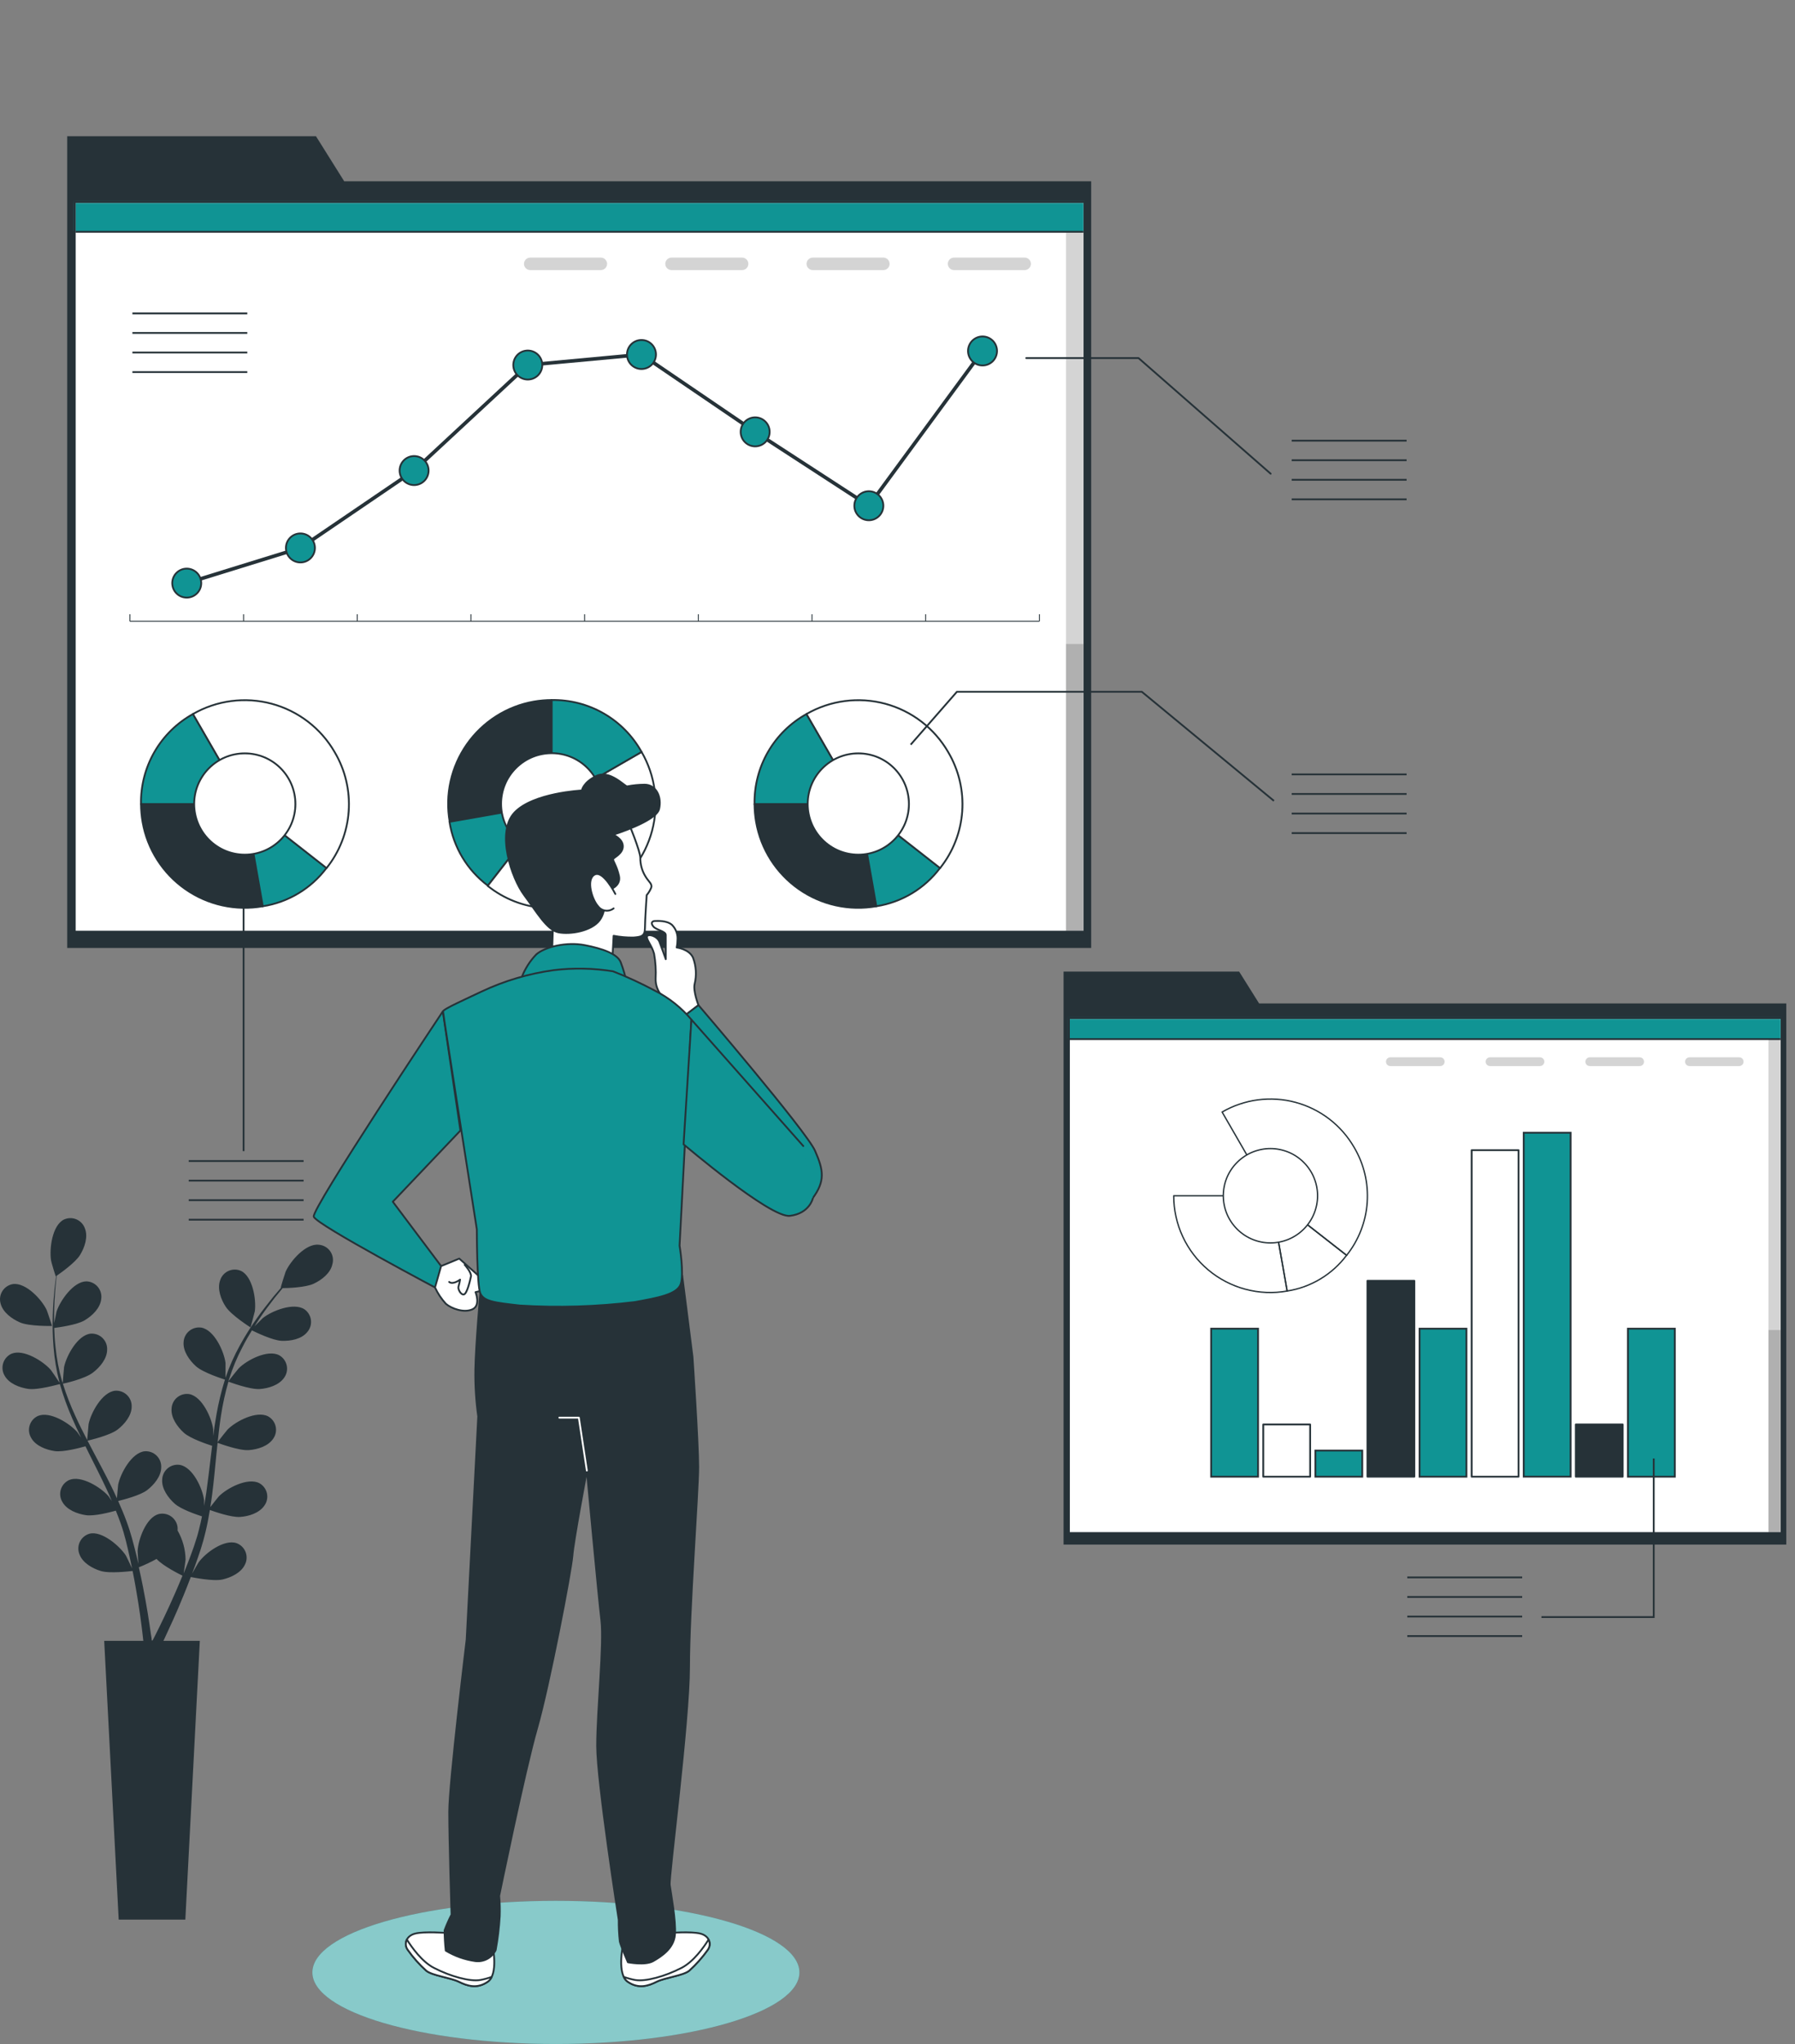 <svg width="999" height="1137" viewBox="0 0 999 1137" fill="none" xmlns="http://www.w3.org/2000/svg">
<rect x="0" y="0" width="999" height="1137" fill="#808080" stroke="none"/>
<path d="M700.752 558.114L689.651 540.401H591.923V558.114V564.484V859.094H994.152V558.114H700.752Z" fill="#263238"/>
<path d="M991.518 566.231H594.906V852.67H991.518V566.231Z" fill="white"/>
<mask id="mask0_27_625" style="mask-type:luminance" maskUnits="userSpaceOnUse" x="594" y="566" width="398" height="287">
<path d="M991.518 566.231H594.906V852.67H991.518V566.231Z" fill="white"/>
</mask>
<g mask="url(#mask0_27_625)">
<path opacity="0.17" d="M993.453 563.786H984.234V854.848H993.453V563.786Z" fill="black"/>
<path opacity="0.17" d="M993.453 739.756H984.234V852.482H993.453V739.756Z" fill="black"/>
<path d="M992.029 562.361H593.32V577.951H992.029V562.361Z" fill="#109494" stroke="#263238" stroke-miterlimit="10"/>
</g>
<path d="M991.518 566.231H594.906V852.67H991.518V566.231Z" stroke="#263238" stroke-linecap="round" stroke-linejoin="round"/>
<g opacity="0.17">
<path d="M801.544 592.948H773.806C773.484 592.952 773.164 592.891 772.866 592.77C772.568 592.648 772.296 592.468 772.069 592.24C771.841 592.012 771.661 591.741 771.539 591.443C771.418 591.144 771.357 590.825 771.36 590.503C771.36 589.854 771.618 589.232 772.077 588.773C772.535 588.314 773.157 588.057 773.806 588.057H801.544C802.193 588.057 802.815 588.314 803.274 588.773C803.732 589.232 803.99 589.854 803.99 590.503C803.99 591.151 803.732 591.773 803.274 592.232C802.815 592.691 802.193 592.948 801.544 592.948Z" fill="black"/>
<path d="M857.047 592.948H829.282C828.634 592.948 828.012 592.691 827.553 592.232C827.094 591.773 826.837 591.151 826.837 590.503C826.837 589.854 827.094 589.232 827.553 588.773C828.012 588.314 828.634 588.057 829.282 588.057H857.047C857.369 588.057 857.687 588.12 857.983 588.243C858.28 588.366 858.55 588.546 858.777 588.773C859.004 589 859.184 589.27 859.307 589.566C859.43 589.863 859.493 590.181 859.493 590.503C859.493 590.824 859.43 591.142 859.307 591.439C859.184 591.735 859.004 592.005 858.777 592.232C858.55 592.459 858.28 592.639 857.983 592.762C857.687 592.885 857.369 592.948 857.047 592.948Z" fill="black"/>
<path d="M912.523 592.948H884.785C884.137 592.948 883.515 592.691 883.056 592.232C882.597 591.773 882.339 591.151 882.339 590.503C882.339 589.854 882.597 589.232 883.056 588.773C883.515 588.314 884.137 588.057 884.785 588.057H912.523C912.845 588.057 913.163 588.12 913.459 588.243C913.756 588.366 914.026 588.546 914.253 588.773C914.48 589 914.66 589.27 914.783 589.566C914.906 589.863 914.969 590.181 914.969 590.503C914.973 590.825 914.912 591.144 914.791 591.443C914.669 591.741 914.489 592.012 914.261 592.24C914.033 592.468 913.762 592.648 913.464 592.77C913.165 592.891 912.846 592.952 912.523 592.948Z" fill="black"/>
<path d="M967.919 592.948H940.288C939.965 592.952 939.644 592.891 939.344 592.77C939.044 592.649 938.772 592.469 938.542 592.242C938.312 592.014 938.129 591.743 938.004 591.445C937.88 591.146 937.816 590.826 937.816 590.503C937.823 589.851 938.086 589.229 938.549 588.771C939.012 588.313 939.637 588.057 940.288 588.057H967.919C968.24 588.057 968.558 588.12 968.855 588.243C969.152 588.366 969.421 588.546 969.649 588.773C969.876 589 970.056 589.27 970.179 589.566C970.302 589.863 970.365 590.181 970.365 590.503C970.365 590.824 970.302 591.142 970.179 591.439C970.056 591.735 969.876 592.005 969.649 592.232C969.421 592.459 969.152 592.639 968.855 592.762C968.558 592.885 968.24 592.948 967.919 592.948Z" fill="black"/>
</g>
<path d="M932.118 739.003H906.019V821.33H932.118V739.003Z" fill="#109494" stroke="#263238" stroke-miterlimit="10"/>
<path d="M903.116 792.275H877.018V821.33H903.116V792.275Z" fill="#263238" stroke="#263238" stroke-linecap="round" stroke-linejoin="round"/>
<path d="M874.115 630.013H848.016V821.303H874.115V630.013Z" fill="#109494" stroke="#263238" stroke-miterlimit="10"/>
<path d="M845.14 639.716H819.042V821.33H845.14V639.716Z" fill="white" stroke="#263238" stroke-linecap="round" stroke-linejoin="round"/>
<path d="M816.139 739.003H790.041V821.33H816.139V739.003Z" fill="#109494" stroke="#263238" stroke-miterlimit="10"/>
<path d="M787.138 712.367H761.039V821.331H787.138V712.367Z" fill="#263238" stroke="#263238" stroke-linecap="round" stroke-linejoin="round"/>
<path d="M758.163 806.789H732.065V821.33H758.163V806.789Z" fill="#109494" stroke="#263238" stroke-miterlimit="10"/>
<path d="M729.162 792.275H703.063V821.33H729.162V792.275Z" fill="white" stroke="#263238" stroke-linecap="round" stroke-linejoin="round"/>
<path d="M700.161 739.003H674.062V821.33H700.161V739.003Z" fill="#109494" stroke="#263238" stroke-miterlimit="10"/>
<path d="M707.041 665.089L716.368 718.065C708.631 719.436 700.688 719.095 693.097 717.064C685.507 715.034 678.453 711.365 672.434 706.314C666.415 701.263 661.576 694.955 658.259 687.832C654.941 680.71 653.225 672.946 653.232 665.089H707.041Z" stroke="#263238" stroke-width="0.75" stroke-linecap="round" stroke-linejoin="round"/>
<path d="M707.041 665.089L749.428 698.202C741.41 708.871 729.552 715.996 716.368 718.065L707.041 665.089Z" stroke="#263238" stroke-width="0.75" stroke-miterlimit="10"/>
<path d="M707.041 665.089L680.163 618.509C686.279 614.971 693.032 612.674 700.037 611.748C707.041 610.822 714.159 611.286 720.984 613.113C727.809 614.94 734.207 618.095 739.812 622.397C745.416 626.699 750.118 632.064 753.648 638.184C759.122 647.432 761.653 658.126 760.904 668.847C760.155 679.567 756.162 689.806 749.455 698.202L707.041 665.089Z" stroke="#263238" stroke-width="0.75" stroke-linecap="round" stroke-linejoin="round"/>
<path d="M725.6 683.621C735.844 673.376 735.844 656.766 725.6 646.522C715.355 636.277 698.745 636.277 688.501 646.522C678.256 656.766 678.256 673.376 688.501 683.621C698.745 693.865 715.355 693.865 725.6 683.621Z" fill="white" stroke="#263238" stroke-width="0.75" stroke-linecap="round" stroke-linejoin="round"/>
<path d="M783.213 877.344H847.156" stroke="#263238" stroke-miterlimit="10"/>
<path d="M783.213 888.229H847.156" stroke="#263238" stroke-miterlimit="10"/>
<path d="M783.213 899.115H847.156" stroke="#263238" stroke-miterlimit="10"/>
<path d="M783.213 909.974H847.156" stroke="#263238" stroke-miterlimit="10"/>
<path d="M920.372 811.197V899.411H857.881" stroke="#263238" stroke-miterlimit="10"/>
<path d="M191.575 100.839L175.851 75.762H37.403V100.839V109.87V527.258H607.297V100.839H191.575Z" fill="#263238"/>
<path d="M603.534 112.343H41.623V518.174H603.534V112.343Z" fill="white"/>
<mask id="mask1_27_625" style="mask-type:luminance" maskUnits="userSpaceOnUse" x="41" y="112" width="563" height="407">
<path d="M603.534 112.343H41.623V518.174H603.534V112.343Z" fill="white"/>
</mask>
<g mask="url(#mask1_27_625)">
<path opacity="0.17" d="M606.303 108.849H593.267V521.238H606.303V108.849Z" fill="black"/>
<path opacity="0.17" d="M606.303 358.195H593.267V517.904H606.303V358.195Z" fill="black"/>
<path d="M604.287 106.859H39.392V128.926H604.287V106.859Z" fill="#109494" stroke="#263238" stroke-miterlimit="10"/>
</g>
<path d="M603.534 112.343H41.623V518.174H603.534V112.343Z" stroke="#263238" stroke-linecap="round" stroke-linejoin="round"/>
<g opacity="0.17">
<path d="M334.405 150.214H295.082C294.163 150.214 293.281 149.849 292.631 149.198C291.98 148.548 291.615 147.666 291.615 146.747C291.615 146.291 291.705 145.84 291.879 145.42C292.053 144.999 292.309 144.617 292.631 144.295C292.952 143.973 293.335 143.717 293.755 143.543C294.176 143.369 294.627 143.279 295.082 143.279H334.405C334.86 143.279 335.311 143.369 335.732 143.543C336.152 143.717 336.535 143.973 336.856 144.295C337.178 144.617 337.434 144.999 337.608 145.42C337.782 145.84 337.872 146.291 337.872 146.747C337.872 147.666 337.507 148.548 336.856 149.198C336.206 149.849 335.324 150.214 334.405 150.214Z" fill="black"/>
<path d="M413.023 150.214H373.727C372.808 150.214 371.926 149.849 371.276 149.198C370.625 148.548 370.26 147.666 370.26 146.747C370.26 146.291 370.35 145.84 370.524 145.42C370.698 144.999 370.954 144.617 371.276 144.295C371.598 143.973 371.98 143.717 372.4 143.543C372.821 143.369 373.272 143.279 373.727 143.279H413.023C413.478 143.279 413.929 143.369 414.35 143.543C414.77 143.717 415.153 143.973 415.475 144.295C415.797 144.617 416.052 144.999 416.226 145.42C416.4 145.84 416.49 146.291 416.49 146.747C416.49 147.666 416.125 148.548 415.475 149.198C414.824 149.849 413.942 150.214 413.023 150.214Z" fill="black"/>
<path d="M491.641 150.214H452.345C451.426 150.214 450.544 149.849 449.894 149.198C449.243 148.548 448.878 147.666 448.878 146.747C448.878 146.291 448.968 145.84 449.142 145.42C449.316 144.999 449.572 144.617 449.894 144.295C450.216 143.973 450.598 143.717 451.019 143.543C451.439 143.369 451.89 143.279 452.345 143.279H491.641C492.096 143.279 492.547 143.369 492.968 143.543C493.389 143.717 493.771 143.973 494.093 144.295C494.415 144.617 494.67 144.999 494.844 145.42C495.019 145.84 495.108 146.291 495.108 146.747C495.108 147.666 494.743 148.548 494.093 149.198C493.443 149.849 492.561 150.214 491.641 150.214Z" fill="black"/>
<path d="M570.286 150.214H530.964C530.044 150.214 529.162 149.849 528.512 149.198C527.862 148.548 527.496 147.666 527.496 146.747C527.496 146.291 527.586 145.84 527.76 145.42C527.934 144.999 528.19 144.617 528.512 144.295C528.834 143.973 529.216 143.717 529.637 143.543C530.057 143.369 530.508 143.279 530.964 143.279H570.286C570.741 143.279 571.192 143.369 571.613 143.543C572.034 143.717 572.416 143.973 572.738 144.295C573.06 144.617 573.315 144.999 573.489 145.42C573.664 145.84 573.753 146.291 573.753 146.747C573.753 147.666 573.388 148.548 572.738 149.198C572.088 149.849 571.206 150.214 570.286 150.214Z" fill="black"/>
</g>
<path d="M72.29 345.563H578.457" stroke="#263238" stroke-width="0.5" stroke-miterlimit="10"/>
<path d="M72.29 345.563V341.639" stroke="#263238" stroke-width="0.5" stroke-miterlimit="10"/>
<path d="M135.561 345.563V341.639" stroke="#263238" stroke-width="0.5" stroke-miterlimit="10"/>
<path d="M198.832 345.563V341.639" stroke="#263238" stroke-width="0.5" stroke-miterlimit="10"/>
<path d="M262.103 345.563V341.639" stroke="#263238" stroke-width="0.5" stroke-miterlimit="10"/>
<path d="M325.374 345.563V341.639" stroke="#263238" stroke-width="0.5" stroke-miterlimit="10"/>
<path d="M388.645 345.563V341.639" stroke="#263238" stroke-width="0.5" stroke-miterlimit="10"/>
<path d="M451.915 345.563V341.639" stroke="#263238" stroke-width="0.5" stroke-miterlimit="10"/>
<path d="M515.186 345.563V341.639" stroke="#263238" stroke-width="0.5" stroke-miterlimit="10"/>
<path d="M578.457 345.563V341.639" stroke="#263238" stroke-width="0.5" stroke-miterlimit="10"/>
<path d="M167.197 304.762L103.926 324.329" stroke="#263238" stroke-width="2" stroke-miterlimit="10" stroke-linecap="round"/>
<path d="M230.468 261.73L167.197 304.762" stroke="#263238" stroke-width="2" stroke-miterlimit="10" stroke-linecap="round"/>
<path d="M293.738 203.029L230.468 261.731" stroke="#263238" stroke-width="2" stroke-miterlimit="10" stroke-linecap="round"/>
<path d="M357.009 197.17L293.738 203.029" stroke="#263238" stroke-width="2" stroke-miterlimit="10" stroke-linecap="round"/>
<path d="M420.28 240.202L357.009 197.17" stroke="#263238" stroke-width="2" stroke-miterlimit="10" stroke-linecap="round"/>
<path d="M483.551 281.298L420.28 240.201" stroke="#263238" stroke-width="2" stroke-miterlimit="10" stroke-linecap="round"/>
<path d="M546.822 195.207L483.551 281.297" stroke="#263238" stroke-width="2" stroke-miterlimit="10" stroke-linecap="round"/>
<path d="M103.926 316.266C106.064 316.266 108.115 317.115 109.628 318.627C111.14 320.14 111.989 322.19 111.989 324.329C111.989 326.468 111.14 328.519 109.628 330.031C108.115 331.543 106.064 332.392 103.926 332.392C101.787 332.392 99.736 331.543 98.224 330.031C96.712 328.519 95.862 326.468 95.862 324.329C95.862 322.19 96.712 320.14 98.224 318.627C99.736 317.115 101.787 316.266 103.926 316.266Z" fill="#109494" stroke="#263238" stroke-miterlimit="10"/>
<path d="M167.197 296.699C169.335 296.699 171.386 297.549 172.899 299.061C174.411 300.573 175.26 302.624 175.26 304.763C175.26 306.901 174.411 308.952 172.899 310.464C171.386 311.976 169.335 312.826 167.197 312.826C165.058 312.826 163.007 311.976 161.495 310.464C159.983 308.952 159.133 306.901 159.133 304.763C159.133 302.624 159.983 300.573 161.495 299.061C163.007 297.549 165.058 296.699 167.197 296.699Z" fill="#109494" stroke="#263238" stroke-miterlimit="10"/>
<path d="M230.468 253.667C232.606 253.667 234.657 254.517 236.169 256.029C237.681 257.541 238.531 259.592 238.531 261.73C238.531 263.869 237.681 265.92 236.169 267.432C234.657 268.944 232.606 269.794 230.468 269.794C228.329 269.794 226.278 268.944 224.766 267.432C223.254 265.92 222.404 263.869 222.404 261.73C222.404 259.592 223.254 257.541 224.766 256.029C226.278 254.517 228.329 253.667 230.468 253.667Z" fill="#109494" stroke="#263238" stroke-miterlimit="10"/>
<path d="M293.738 194.966C295.877 194.966 297.928 195.815 299.44 197.328C300.952 198.84 301.802 200.891 301.802 203.029C301.802 205.168 300.952 207.219 299.44 208.731C297.928 210.243 295.877 211.093 293.738 211.093C291.6 211.093 289.549 210.243 288.037 208.731C286.524 207.219 285.675 205.168 285.675 203.029C285.675 200.891 286.524 198.84 288.037 197.328C289.549 195.815 291.6 194.966 293.738 194.966Z" fill="#109494" stroke="#263238" stroke-miterlimit="10"/>
<path d="M357.009 189.106C359.148 189.106 361.199 189.956 362.711 191.468C364.223 192.98 365.073 195.031 365.073 197.17C365.073 199.308 364.223 201.359 362.711 202.872C361.199 204.384 359.148 205.233 357.009 205.233C354.871 205.233 352.82 204.384 351.308 202.872C349.795 201.359 348.946 199.308 348.946 197.17C348.946 195.031 349.795 192.98 351.308 191.468C352.82 189.956 354.871 189.106 357.009 189.106Z" fill="#109494" stroke="#263238" stroke-miterlimit="10"/>
<path d="M420.28 232.138C422.418 232.138 424.469 232.987 425.982 234.499C427.494 236.012 428.343 238.063 428.343 240.201C428.343 242.34 427.494 244.391 425.982 245.903C424.469 247.415 422.418 248.264 420.28 248.264C418.141 248.264 416.09 247.415 414.578 245.903C413.066 244.391 412.217 242.34 412.217 240.201C412.217 238.063 413.066 236.012 414.578 234.499C416.09 232.987 418.141 232.138 420.28 232.138Z" fill="#109494" stroke="#263238" stroke-miterlimit="10"/>
<path d="M491.614 281.298C491.614 276.844 488.004 273.234 483.551 273.234C479.097 273.234 475.487 276.844 475.487 281.298C475.487 285.751 479.097 289.361 483.551 289.361C488.004 289.361 491.614 285.751 491.614 281.298Z" fill="#109494" stroke="#263238" stroke-miterlimit="10"/>
<path d="M546.821 187.145C548.96 187.145 551.011 187.994 552.523 189.506C554.035 191.018 554.885 193.069 554.885 195.208C554.885 197.346 554.035 199.397 552.523 200.91C551.011 202.422 548.96 203.271 546.821 203.271C544.683 203.271 542.632 202.422 541.12 200.91C539.608 199.397 538.758 197.346 538.758 195.208C538.758 193.069 539.608 191.018 541.12 189.506C542.632 187.994 544.683 187.145 546.821 187.145Z" fill="#109494" stroke="#263238" stroke-miterlimit="10"/>
<path d="M307.043 447.082L250.277 457.107C247.62 442.024 251.064 426.503 259.849 413.957C268.634 401.412 282.042 392.869 297.125 390.208C300.437 389.64 303.79 389.353 307.15 389.348L307.043 447.082Z" fill="#263238" stroke="#263238" stroke-linecap="round" stroke-linejoin="round"/>
<path d="M307.043 447.081L271.51 492.586C260.04 483.997 252.381 471.264 250.169 457.107L307.043 447.081Z" fill="#109494" stroke="#263238" stroke-miterlimit="10"/>
<path d="M307.043 447.081L357.063 418.214C360.875 424.787 363.352 432.048 364.353 439.58C365.354 447.112 364.86 454.768 362.897 462.108C360.935 469.449 357.543 476.33 352.917 482.358C348.29 488.385 342.52 493.441 335.937 497.235C326.004 503.141 314.505 505.873 302.977 505.066C291.449 504.259 280.443 499.952 271.43 492.72L307.043 447.081Z" fill="white" stroke="#263238" stroke-linecap="round" stroke-linejoin="round"/>
<path d="M307.043 447.081V389.347C317.214 389.174 327.241 391.768 336.051 396.853C344.862 401.937 352.124 409.321 357.063 418.214L307.043 447.081Z" fill="#109494" stroke="#263238" stroke-miterlimit="10"/>
<path d="M326.956 467.004C337.956 456.003 337.956 438.168 326.956 427.168C315.956 416.168 298.121 416.168 287.12 427.168C276.12 438.168 276.12 456.003 287.12 467.004C298.121 478.004 315.956 478.004 326.956 467.004Z" fill="white" stroke="#263238" stroke-linecap="round" stroke-linejoin="round"/>
<path d="M136.233 447.188L146.259 504.062C138.79 505.381 131.134 505.215 123.729 503.575C116.324 501.934 109.315 498.85 103.103 494.499C96.89 490.149 91.595 484.616 87.521 478.219C83.448 471.821 80.674 464.684 79.359 457.214C78.782 453.903 78.485 450.549 78.472 447.188H136.233Z" fill="#263238" stroke="#263238" stroke-linecap="round" stroke-linejoin="round"/>
<path d="M136.233 447.188L181.738 482.748C173.138 494.202 160.409 501.849 146.259 504.062L136.233 447.188Z" fill="#109494" stroke="#263238" stroke-miterlimit="10"/>
<path d="M136.233 447.188L107.339 397.168C120.61 389.513 136.378 387.442 151.175 391.408C165.973 395.375 178.59 405.055 186.253 418.321C192.144 428.259 194.868 439.755 194.061 451.279C193.254 462.804 188.956 473.809 181.738 482.828L136.233 447.188Z" fill="white" stroke="#263238" stroke-linecap="round" stroke-linejoin="round"/>
<path d="M136.233 447.189H78.472C78.299 437.018 80.894 426.991 85.978 418.181C91.063 409.37 98.446 402.108 107.339 397.169L136.233 447.189Z" fill="#109494" stroke="#263238" stroke-miterlimit="10"/>
<path d="M136.233 475.357C151.79 475.357 164.401 462.746 164.401 447.189C164.401 431.632 151.79 419.021 136.233 419.021C120.676 419.021 108.065 431.632 108.065 447.189C108.065 462.746 120.676 475.357 136.233 475.357Z" fill="white" stroke="#263238" stroke-linecap="round" stroke-linejoin="round"/>
<path d="M477.691 447.188L487.717 504.062C480.248 505.381 472.592 505.215 465.187 503.575C457.782 501.934 450.773 498.85 444.561 494.499C438.348 490.149 433.053 484.616 428.979 478.219C424.906 471.821 422.132 464.684 420.818 457.214C420.24 453.903 419.943 450.549 419.931 447.188H477.691Z" fill="#263238" stroke="#263238" stroke-linecap="round" stroke-linejoin="round"/>
<path d="M477.691 447.188L523.196 482.748C514.596 494.202 501.868 501.849 487.717 504.062L477.691 447.188Z" fill="#109494" stroke="#263238" stroke-miterlimit="10"/>
<path d="M477.691 447.188L448.797 397.168C462.068 389.513 477.836 387.442 492.633 391.408C507.431 395.375 520.048 405.055 527.711 418.321C533.602 428.259 536.326 439.755 535.519 451.279C534.712 462.804 530.414 473.809 523.196 482.828L477.691 447.188Z" fill="white" stroke="#263238" stroke-linecap="round" stroke-linejoin="round"/>
<path d="M477.691 447.189H419.931C419.757 437.018 422.352 426.991 427.436 418.181C432.521 409.37 439.904 402.108 448.797 397.169L477.691 447.189Z" fill="#109494" stroke="#263238" stroke-miterlimit="10"/>
<path d="M477.691 475.357C493.248 475.357 505.859 462.746 505.859 447.189C505.859 431.632 493.248 419.021 477.691 419.021C462.134 419.021 449.523 431.632 449.523 447.189C449.523 462.746 462.134 475.357 477.691 475.357Z" fill="white" stroke="#263238" stroke-linecap="round" stroke-linejoin="round"/>
<path d="M73.688 174.323H137.631" stroke="#263238" stroke-miterlimit="10"/>
<path d="M73.688 185.182H137.631" stroke="#263238" stroke-miterlimit="10"/>
<path d="M73.688 196.067H137.631" stroke="#263238" stroke-miterlimit="10"/>
<path d="M73.688 206.953H137.631" stroke="#263238" stroke-miterlimit="10"/>
<path d="M571.146 199.158H633.637L707.176 263.477" stroke="#263238" stroke-linecap="round" stroke-linejoin="round"/>
<path d="M718.895 245.093H782.837" stroke="#263238" stroke-miterlimit="10"/>
<path d="M718.895 255.979H782.837" stroke="#263238" stroke-miterlimit="10"/>
<path d="M718.895 266.864H782.837" stroke="#263238" stroke-miterlimit="10"/>
<path d="M718.895 277.723H782.837" stroke="#263238" stroke-miterlimit="10"/>
<path d="M718.895 430.713H782.837" stroke="#263238" stroke-miterlimit="10"/>
<path d="M718.895 441.598H782.837" stroke="#263238" stroke-miterlimit="10"/>
<path d="M718.895 452.483H782.837" stroke="#263238" stroke-miterlimit="10"/>
<path d="M718.895 463.369H782.837" stroke="#263238" stroke-miterlimit="10"/>
<path d="M105.028 645.764H168.971" stroke="#263238" stroke-miterlimit="10"/>
<path d="M105.028 656.648H168.971" stroke="#263238" stroke-miterlimit="10"/>
<path d="M105.028 667.534H168.971" stroke="#263238" stroke-miterlimit="10"/>
<path d="M105.028 678.394H168.971" stroke="#263238" stroke-miterlimit="10"/>
<path d="M506.827 414.183L532.549 384.778H635.492L709.003 445.442" stroke="#263238" stroke-miterlimit="10"/>
<path d="M135.561 502.423V640.253" stroke="#263238" stroke-miterlimit="10"/>
<path d="M11.062 735.508C16.25 737.793 28.963 737.497 28.963 737.497C28.963 737.497 26.275 729.192 26.007 728.681C23.319 722.848 14.395 713.226 7.192 714.194C6.004 714.388 4.869 714.83 3.863 715.492C2.857 716.153 2.002 717.02 1.352 718.034C0.703 719.048 0.275 720.188 0.096 721.378C-0.084 722.569 -0.01 723.784 0.311 724.945C1.521 729.89 6.628 733.573 11.062 735.508Z" fill="#263238"/>
<path d="M177.33 692.315C170.126 691.536 161.606 701.373 158.972 707.286C158.73 707.797 156.096 716.183 156.284 716.183H156.445C155.075 717.715 153.758 719.381 152.118 721.236C149.43 724.703 146.151 728.627 143.006 733.143C139.574 737.964 136.424 742.981 133.572 748.168C130.341 753.959 127.642 760.031 125.509 766.31V766.525C125.509 764.402 125.509 758.462 125.509 758.032C124.676 751.635 119.3 739.728 112.07 738.411C110.881 738.229 109.668 738.298 108.507 738.614C107.347 738.931 106.266 739.487 105.334 740.246C104.402 741.006 103.64 741.953 103.096 743.026C102.553 744.099 102.24 745.273 102.179 746.474C101.776 751.554 105.458 756.661 109.06 759.913C113.118 763.542 124.38 767.063 125.186 767.332C123.176 773.771 121.586 780.334 120.429 786.979C119.757 790.85 119.166 794.774 118.655 798.698C118.655 796.871 118.655 795.231 118.655 794.989C117.822 788.592 112.473 776.712 105.35 775.395C104.163 775.209 102.949 775.275 101.788 775.589C100.628 775.904 99.546 776.46 98.615 777.221C97.684 777.982 96.925 778.931 96.385 780.006C95.846 781.081 95.54 782.257 95.486 783.458C95.056 788.565 98.738 793.645 102.34 796.897C105.942 800.15 115.537 803.348 118.064 804.154L117.499 808.67C116.639 815.927 115.806 823.184 114.811 830.172C114.462 832.672 114.005 835.118 113.575 837.564C113.575 835.951 113.575 834.58 113.575 834.365C112.769 827.968 107.393 816.088 100.136 814.771C98.948 814.585 97.734 814.651 96.574 814.966C95.413 815.28 94.332 815.836 93.401 816.598C92.47 817.359 91.71 818.307 91.171 819.382C90.632 820.457 90.325 821.633 90.272 822.835C89.842 827.915 93.551 833.021 97.153 836.274C100.754 839.526 109.409 842.402 112.419 843.396C111.882 845.896 111.371 848.369 110.726 850.761C110.269 852.4 109.947 853.986 109.382 855.599L107.85 860.356C106.775 863.34 105.673 866.431 104.544 869.307C103.765 871.323 102.985 873.231 102.206 875.139C102.609 872.666 103.254 867.802 103.281 867.371C103.188 861.704 101.652 856.154 98.819 851.245C98.873 850.619 98.873 849.989 98.819 849.363C98.667 848.171 98.265 847.023 97.641 845.996C97.016 844.969 96.183 844.084 95.195 843.4C94.206 842.715 93.085 842.246 91.903 842.024C90.722 841.801 89.507 841.829 88.337 842.106C81.348 843.961 76.913 856.217 76.591 862.668C76.591 863.044 76.833 867.21 77.021 869.817C76.672 868.285 76.349 866.807 75.973 865.248C75.22 862.157 74.414 859.093 73.527 855.814C73.07 854.228 72.586 852.642 72.102 851.03C71.618 849.417 70.974 847.777 70.409 846.138C69.011 842.348 67.426 838.585 65.759 834.849C68.447 834.177 78.042 831.758 81.886 828.802C85.73 825.845 89.761 821.061 89.734 815.954C89.764 814.753 89.542 813.56 89.081 812.451C88.621 811.342 87.932 810.342 87.061 809.516C86.189 808.69 85.154 808.056 84.021 807.656C82.889 807.255 81.686 807.097 80.488 807.192C73.285 807.971 67.049 819.421 65.759 825.764C65.759 826.141 65.248 830.791 65.06 833.344C64.039 831.086 63.018 828.855 61.889 826.598C58.69 820.12 55.223 813.669 51.809 807.219C50.761 805.256 49.74 803.267 48.718 801.305C49.686 801.064 61.136 798.429 65.437 795.123C69.253 792.194 73.312 787.383 73.285 782.276C73.315 781.075 73.093 779.882 72.632 778.773C72.171 777.664 71.483 776.664 70.611 775.838C69.74 775.012 68.704 774.378 67.572 773.978C66.44 773.577 65.236 773.419 64.039 773.514C56.836 774.293 50.6 785.743 49.31 792.059C49.31 792.543 48.611 799.236 48.53 800.929C46.273 796.575 44.042 792.221 42.053 787.813C39.297 781.901 36.935 775.813 34.984 769.589C35.441 769.589 47.375 766.902 51.783 763.381C55.626 760.451 59.685 755.64 59.631 750.533C59.665 749.334 59.446 748.141 58.989 747.032C58.531 745.923 57.845 744.922 56.975 744.096C56.106 743.269 55.072 742.635 53.941 742.234C52.81 741.834 51.608 741.676 50.412 741.771C43.209 742.55 36.973 754.027 35.656 760.343C35.656 760.827 34.93 768.03 34.903 769.347C34.903 768.971 34.634 768.622 34.527 768.245C32.731 761.954 31.507 755.513 30.872 749.001C30.468 745.399 30.28 741.959 30.173 738.599C32.457 738.303 42.832 736.933 47.16 734.325C51.487 731.718 55.841 727.498 56.352 722.418C56.514 721.228 56.425 720.017 56.09 718.864C55.754 717.711 55.18 716.641 54.405 715.723C53.629 714.806 52.67 714.062 51.588 713.539C50.507 713.016 49.328 712.727 48.127 712.689C40.897 712.689 33.452 723.44 31.463 729.514C31.463 729.864 30.63 733.385 30.119 735.938C30.119 734.433 30.119 732.847 30.119 731.396C30.119 726.02 30.468 720.913 30.818 716.478C31.033 713.979 31.275 711.694 31.517 709.571C33.613 708.146 41.972 702.233 44.552 698.013C47.133 693.793 49.122 687.961 47.24 683.203C46.839 682.072 46.203 681.037 45.375 680.168C44.547 679.298 43.545 678.613 42.434 678.156C41.323 677.7 40.129 677.482 38.928 677.519C37.728 677.555 36.549 677.843 35.468 678.365C29.044 681.671 27.404 694.492 28.399 700.97C28.399 701.534 30.925 709.974 31.087 709.893H31.221C30.925 711.936 30.657 714.14 30.388 716.532C29.958 720.967 29.501 725.966 29.366 731.476C29.169 737.384 29.313 743.298 29.796 749.189C30.314 755.795 31.412 762.342 33.075 768.756V768.998C31.947 767.197 28.587 762.305 28.291 761.956C24.071 757.091 13.024 750.13 6.359 752.952C5.269 753.457 4.297 754.185 3.505 755.089C2.714 755.993 2.12 757.052 1.763 758.199C1.406 759.346 1.294 760.555 1.432 761.749C1.571 762.942 1.958 764.093 2.569 765.128C5.042 769.589 10.928 771.793 15.685 772.492C21.061 773.272 32.404 769.993 33.317 769.804C35.179 776.292 37.468 782.649 40.171 788.834C41.73 792.436 43.423 796.01 45.144 799.585C44.122 798.08 43.182 796.736 43.02 796.548C38.8 791.683 27.78 784.722 21.115 787.544C20.023 788.043 19.048 788.766 18.254 789.667C17.461 790.568 16.866 791.626 16.508 792.772C16.151 793.919 16.039 795.127 16.179 796.32C16.32 797.512 16.71 798.661 17.325 799.693C19.771 804.181 25.657 806.385 30.441 807.084C35.226 807.783 45.009 805.176 47.563 804.396L49.579 808.509C52.858 815.04 56.164 821.545 59.201 828.022C60.276 830.307 61.27 832.591 62.238 834.876C61.324 833.532 60.545 832.403 60.41 832.188C56.164 827.296 45.144 820.362 38.478 823.184C37.386 823.683 36.411 824.407 35.618 825.308C34.824 826.208 34.229 827.266 33.871 828.413C33.514 829.559 33.402 830.767 33.542 831.96C33.683 833.152 34.074 834.302 34.688 835.333C37.161 839.822 43.047 842.026 47.805 842.724C52.562 843.423 61.432 841.058 64.469 840.225C65.41 842.59 66.35 844.955 67.157 847.294C67.668 848.906 68.286 850.438 68.716 852.078C69.146 853.717 69.603 855.303 70.033 856.889C70.785 859.98 71.565 863.152 72.21 866.189C72.694 868.312 73.097 870.328 73.5 872.344C72.452 870.059 70.328 865.624 70.113 865.275C66.673 859.899 56.674 851.272 49.821 853.046C48.663 853.373 47.588 853.94 46.665 854.711C45.742 855.482 44.992 856.44 44.465 857.52C43.937 858.601 43.643 859.781 43.603 860.983C43.562 862.185 43.776 863.382 44.23 864.496C45.977 869.28 51.46 872.371 56.056 873.768C61.136 875.327 72.398 873.903 73.796 873.768C74.468 877.101 75.086 880.38 75.623 883.498C77.532 894.249 78.688 903.254 79.413 909.543C79.547 910.672 79.655 911.666 79.763 912.634H57.991L66.055 1067.69H103.146L111.21 912.634H90.944L91.401 911.693C94.088 905.888 98.04 897.555 102.152 887.369C103.469 884.143 104.84 880.676 106.184 877.128C107.528 877.397 118.655 879.655 123.842 878.499C128.546 877.424 134.244 874.763 136.368 870.113C136.902 869.036 137.202 867.859 137.25 866.657C137.298 865.456 137.092 864.259 136.646 863.143C136.199 862.027 135.522 861.017 134.659 860.18C133.796 859.344 132.766 858.698 131.637 858.287C124.783 855.975 114.328 863.662 110.484 869.038C110.269 869.36 108.173 872.962 106.909 875.247L108.549 870.866C109.624 867.882 110.645 864.872 111.72 861.646C112.204 860.061 112.688 858.475 113.145 856.862C113.602 855.249 114.005 853.529 114.435 851.836C115.376 847.939 116.128 843.907 116.8 839.848C119.488 840.816 128.734 844.041 133.572 843.719C138.41 843.396 144.324 841.595 147.199 837.322C147.892 836.341 148.37 835.224 148.6 834.045C148.831 832.866 148.81 831.652 148.538 830.482C148.267 829.312 147.751 828.213 147.024 827.256C146.298 826.299 145.378 825.507 144.324 824.931C137.9 821.598 126.396 827.619 121.8 832.269C121.531 832.564 118.601 836.193 117.042 838.236C117.419 835.79 117.822 833.344 118.117 830.871C119.031 823.695 119.703 816.411 120.402 809.127C120.617 806.923 120.859 804.692 121.101 802.488C122.015 802.837 133.035 806.923 138.437 806.547C143.248 806.197 149.188 804.45 152.064 800.176C152.757 799.193 153.235 798.074 153.466 796.894C153.697 795.713 153.676 794.496 153.405 793.324C153.133 792.152 152.617 791.05 151.891 790.091C151.164 789.132 150.243 788.338 149.188 787.759C142.765 784.453 131.261 790.447 126.665 795.097C126.315 795.446 122.149 800.687 121.128 802.085C121.665 797.193 122.203 792.328 122.955 787.544C123.933 781.1 125.325 774.726 127.122 768.46C127.552 768.622 139.029 772.949 144.565 772.573C149.377 772.223 155.317 770.449 158.219 766.176C158.908 765.191 159.383 764.072 159.611 762.892C159.84 761.712 159.818 760.497 159.547 759.327C159.276 758.156 158.761 757.055 158.037 756.096C157.313 755.136 156.395 754.34 155.343 753.758C148.893 750.452 137.389 756.446 132.793 761.123C132.443 761.472 127.928 767.117 127.202 768.192C127.202 767.842 127.363 767.439 127.498 767.09C129.455 760.85 131.984 754.804 135.051 749.028C136.69 745.802 138.437 742.819 140.211 739.943C142.281 740.964 151.715 745.56 156.741 745.749C161.767 745.937 167.761 744.862 170.986 740.911C171.779 740.007 172.373 738.946 172.729 737.798C173.085 736.65 173.196 735.439 173.054 734.246C172.912 733.052 172.52 731.901 171.905 730.868C171.29 729.836 170.464 728.944 169.481 728.251C163.461 724.246 151.339 729.057 146.286 733.089C146.017 733.304 143.598 735.777 141.636 737.712C142.469 736.449 143.275 735.024 144.082 733.895C147.119 729.326 150.156 725.348 152.898 721.827C154.457 719.865 155.935 718.091 157.306 716.452C159.993 716.452 170.073 716.102 174.561 714.006C179.05 711.909 183.915 708.119 184.963 703.254C185.33 702.026 185.414 700.73 185.21 699.464C185.006 698.198 184.519 696.995 183.786 695.943C183.052 694.892 182.09 694.019 180.972 693.391C179.855 692.763 178.609 692.395 177.33 692.315ZM97.717 885.487C93.363 895.486 89.358 903.657 86.509 909.328L84.923 912.419H84.439C84.439 911.29 84.144 910.081 83.956 908.737C83.069 902.367 81.698 893.282 79.548 882.477C78.876 879.063 78.096 875.435 77.263 871.726C80.644 870.381 83.938 868.828 87.127 867.076C90.836 871.108 100.324 875.784 101.561 876.376C100.27 879.52 98.98 882.611 97.717 885.487Z" fill="#263238"/>
<path d="M139.432 738.304C139.432 738.304 141.743 729.864 141.824 729.327C142.711 722.93 140.668 710.028 134.164 706.883C133.068 706.391 131.881 706.134 130.68 706.131C129.479 706.128 128.29 706.378 127.192 706.865C126.094 707.352 125.111 708.064 124.307 708.957C123.503 709.849 122.896 710.901 122.526 712.044C120.778 716.855 122.982 722.795 125.616 726.773C128.681 731.531 139.432 738.304 139.432 738.304Z" fill="#263238"/>
<path d="M309.381 1136.85C384.226 1136.85 444.9 1119.03 444.9 1097.04C444.9 1075.06 384.226 1057.24 309.381 1057.24C234.536 1057.24 173.863 1075.06 173.863 1097.04C173.863 1119.03 234.536 1136.85 309.381 1136.85Z" fill="#109494"/>
<path opacity="0.5" d="M309.381 1136.85C384.226 1136.85 444.9 1119.03 444.9 1097.04C444.9 1075.06 384.226 1057.24 309.381 1057.24C234.536 1057.24 173.863 1075.06 173.863 1097.04C173.863 1119.03 234.536 1136.85 309.381 1136.85Z" fill="white"/>
<path d="M364.884 544.326C365.13 539.685 364.841 535.031 364.024 530.457C362.707 525.699 359.67 522.662 360.1 520.915C360.53 519.168 365.745 520.485 367.062 523.952C368.379 527.419 370.529 533.494 370.529 533.494V520.055C370.529 517.878 365.315 517.367 363.594 515.297C361.874 513.228 363.137 512.26 364.454 512.26C365.771 512.26 370.959 511.803 373.996 514.411C375.113 515.543 375.965 516.909 376.49 518.41C377.015 519.911 377.201 521.51 377.033 523.092C377.034 524.403 376.889 525.71 376.603 526.989C376.603 526.989 383.538 527.85 385.688 532.634C387.469 537.34 387.778 542.477 386.575 547.363C385.688 551.287 388.725 559.082 388.725 559.082L379.614 566.016C379.614 566.016 372.249 558.222 368.352 553.867C366.025 551.244 364.785 547.832 364.884 544.326Z" fill="white" stroke="#263238" stroke-linecap="round" stroke-linejoin="round"/>
<path d="M388.725 559.055L379.614 565.989C379.614 565.989 429.741 668.126 434.498 671.647C439.256 675.168 445.25 676.001 452.292 666.459C459.334 656.917 458.366 650.843 453.582 640.011C448.797 629.179 388.725 559.055 388.725 559.055Z" fill="#109494" stroke="#263238" stroke-linecap="round" stroke-linejoin="round"/>
<path d="M349.886 457.778C349.886 457.778 356.364 473.287 356.364 477.184C356.335 480.838 357.342 484.426 359.267 487.532C361.202 490.758 363.487 491.725 362.17 494.306C361.59 495.59 360.83 496.785 359.912 497.853C359.912 497.853 358.944 511.776 358.944 516.292C358.944 520.807 356.687 521.13 352.494 521.452C348.806 521.505 345.122 521.181 341.501 520.485L340.855 532.768C340.855 532.768 325.32 530.833 319.192 530.833H307.231L307.876 511.776C304.285 504.696 301.256 497.345 298.818 489.79C297.627 486.612 297.144 483.212 297.405 479.829C297.666 476.445 298.663 473.159 300.328 470.202C301.992 467.244 304.283 464.686 307.041 462.707C309.798 460.728 312.954 459.376 316.289 458.746C327.369 456.668 338.706 456.341 349.886 457.778Z" fill="white" stroke="#263238" stroke-linecap="round" stroke-linejoin="round"/>
<path d="M338.974 494.951C338.974 494.951 345.774 493.016 344.484 487.183C343.194 481.351 340.936 478.797 341.259 477.83C341.581 476.862 346.634 474.9 346.634 470.707C346.634 466.514 341.259 464.256 341.259 464.256C341.259 464.256 365.18 456.811 366.793 450.011C368.406 443.211 365.18 436.438 358.729 436.438C355.472 436.458 352.224 436.782 349.026 437.405C347.736 437.405 339.324 428.025 331.905 431.6C324.487 435.174 323.842 439.663 323.842 439.663C323.842 439.663 296.695 440.98 286.347 451.946C275.999 462.912 284.734 488.5 291.723 497.854C298.711 507.207 304.328 517.26 310.806 518.55C317.284 519.84 329.244 517.905 333.76 511.777C338.275 505.648 336.018 496.241 336.018 496.241L338.974 494.951Z" fill="#263238" stroke="#263238" stroke-linecap="round" stroke-linejoin="round"/>
<path d="M342.468 497.236C342.468 497.236 335.668 483.663 330.83 486.485C325.992 489.307 329.54 500.408 332.765 503.955C333.242 504.63 333.85 505.2 334.553 505.632C335.256 506.065 336.04 506.35 336.857 506.47C337.673 506.591 338.506 506.545 339.304 506.334C340.102 506.124 340.85 505.753 341.501 505.246" fill="white"/>
<path d="M342.468 497.236C342.468 497.236 335.668 483.663 330.83 486.485C325.992 489.307 329.54 500.408 332.765 503.955C333.242 504.63 333.85 505.2 334.553 505.632C335.256 506.065 336.04 506.35 336.857 506.47C337.673 506.591 338.506 506.545 339.304 506.334C340.102 506.124 340.85 505.753 341.501 505.246" stroke="#263238" stroke-linecap="round" stroke-linejoin="round"/>
<path d="M290.406 543.439C292.235 538.746 294.976 534.461 298.469 530.833C303.307 526.64 315.268 523.737 325.347 525.672C335.426 527.607 343.463 530.51 345.398 535.053C346.878 538.945 348.064 542.943 348.946 547.013C348.946 547.013 339.592 542.471 321.154 542.471C310.503 542.37 299.907 544.013 289.787 547.336L290.406 543.439Z" fill="#109494" stroke="#263238" stroke-linecap="round" stroke-linejoin="round"/>
<path d="M248.556 1075.11C248.556 1075.11 236.273 1074.14 231.113 1075.43C225.952 1076.72 224.635 1081.24 226.92 1084.47C229.918 1088.72 233.38 1092.62 237.241 1096.1C240.466 1098.79 250.68 1099.97 255.33 1102.23C259.98 1104.49 265.355 1106.45 271.456 1102.23C277.558 1098.01 274.144 1082.21 274.144 1082.21C274.144 1082.21 258.904 1084.79 248.556 1075.11Z" fill="white" stroke="#263238" stroke-linecap="round" stroke-linejoin="round"/>
<path d="M267.29 1101.26C261.485 1102.23 250.814 1099.33 241.434 1094.49C234.849 1091.08 229.204 1083.18 226.463 1078.79C226.001 1079.69 225.799 1080.69 225.879 1081.7C225.96 1082.7 226.321 1083.66 226.92 1084.47C229.919 1088.72 233.38 1092.62 237.241 1096.1C240.466 1098.79 250.68 1099.97 255.33 1102.23C259.98 1104.49 265.355 1106.45 271.457 1102.23C272.416 1101.55 273.177 1100.62 273.661 1099.54C271.586 1100.29 269.456 1100.86 267.29 1101.26Z" fill="white" stroke="#263238" stroke-linecap="round" stroke-linejoin="round"/>
<path d="M372.249 1075.11C372.249 1075.11 384.532 1074.14 389.693 1075.43C394.853 1076.72 396.17 1081.24 393.913 1084.47C390.896 1088.71 387.426 1092.61 383.565 1096.1C380.339 1098.79 369.991 1099.97 365.476 1102.23C360.96 1104.49 355.45 1106.45 349.349 1102.23C343.248 1098.01 346.661 1082.21 346.661 1082.21C346.661 1082.21 361.901 1084.79 372.249 1075.11Z" fill="white" stroke="#263238" stroke-linecap="round" stroke-linejoin="round"/>
<path d="M353.515 1101.26C359.321 1102.23 369.991 1099.33 379.372 1094.49C385.957 1091.08 391.601 1083.18 394.343 1078.79C394.809 1079.69 395.015 1080.69 394.939 1081.69C394.863 1082.69 394.507 1083.66 393.913 1084.47C390.896 1088.71 387.426 1092.61 383.565 1096.1C380.339 1098.79 369.991 1099.97 365.476 1102.23C360.96 1104.49 355.45 1106.45 349.349 1102.23C348.389 1101.55 347.629 1100.62 347.145 1099.54C349.221 1100.28 351.35 1100.86 353.515 1101.26Z" fill="white" stroke="#263238" stroke-linecap="round" stroke-linejoin="round"/>
<path d="M267.452 718.012C267.452 718.012 264.764 748.088 264.549 761.662C264.407 770.417 264.946 779.169 266.162 787.841L259.711 911.99C259.711 911.99 250.008 991.845 250.008 1007.68C250.008 1023.51 251.298 1064.9 251.298 1064.9C249.837 1067.73 248.545 1070.65 247.428 1073.63C247.433 1077.41 247.649 1081.18 248.073 1084.92C253.115 1087.96 258.72 1089.94 264.549 1090.76C266.843 1091.05 269.173 1090.62 271.206 1089.51C273.238 1088.41 274.869 1086.69 275.865 1084.6C276.997 1078.38 277.751 1072.1 278.122 1065.79C278.263 1062.01 278.156 1058.23 277.8 1054.47C277.8 1054.47 292.018 984.964 298.818 961.365C305.618 937.766 317.902 873.743 318.547 865.357C319.192 856.971 326.61 817.837 326.61 817.837C326.61 817.837 333.088 887.988 334.674 901.158C336.259 914.329 332.335 951.205 332.335 971.041C332.335 990.877 344.35 1067.77 344.35 1067.77C344.306 1071.82 344.512 1075.87 344.968 1079.9C345.613 1082.58 349.456 1091.4 349.456 1091.4C349.456 1091.4 359.025 1093.31 363.514 1090.76C368.002 1088.2 374.991 1083.74 375.636 1076.08C376.281 1068.42 373.351 1052.91 372.733 1048.45C372.115 1043.99 383.484 957.736 383.484 927.096C383.484 896.455 388.591 829.985 388.591 815.955C388.591 801.925 385.392 754.62 385.392 754.62L379.64 709.276C379.64 709.276 326.476 729.3 267.452 718.012Z" fill="#263238" stroke="#263238" stroke-linecap="round" stroke-linejoin="round"/>
<path d="M326.61 817.917L322.148 788.485H311.29" stroke="white" stroke-linecap="round" stroke-linejoin="round"/>
<path d="M246.46 562.522C246.46 562.522 173.325 672.238 174.615 676.7C175.905 681.162 246.137 718.227 246.137 718.227L245.492 704.169L218.614 668.395L256.244 628.804L246.46 562.522Z" fill="#109494" stroke="#263238" stroke-linecap="round" stroke-linejoin="round"/>
<path d="M245.492 704.196L255.598 700.03L266.35 709.572C266.35 709.572 270.086 717.393 267.344 718.038L264.656 718.684C264.656 718.684 267.694 726.048 262.936 728.225C258.179 730.402 251.217 727.795 248.18 725.188C245.685 722.492 243.635 719.416 242.106 716.076L245.492 704.196Z" fill="white" stroke="#263238" stroke-linecap="round" stroke-linejoin="round"/>
<path d="M258.636 703.471C258.636 703.471 262.56 707.825 262.103 709.975C261.646 712.125 259.953 719.517 258.206 719.947C256.459 720.377 254.738 716.91 255.168 715.62C255.533 714.337 255.829 713.036 256.055 711.722C256.055 711.722 252.131 714.759 249.981 713.012" fill="white"/>
<path d="M258.636 703.471C258.636 703.471 262.56 707.825 262.103 709.975C261.646 712.125 259.953 719.517 258.206 719.947C256.459 720.377 254.738 716.91 255.168 715.62C255.533 714.337 255.829 713.036 256.055 711.722C256.055 711.722 252.131 714.759 249.981 713.012" stroke="#263238" stroke-linecap="round" stroke-linejoin="round"/>
<path d="M341.178 540.241C330.269 538.488 319.168 538.271 308.199 539.595C294.229 541.505 280.633 545.538 267.882 551.556C259.818 555.427 246.568 561.259 246.568 562.549C246.568 563.839 265.382 683.769 265.382 683.769C265.382 683.769 265.382 714.813 267.317 719.329C269.253 723.844 275.085 724.516 289.304 726.129C310.659 727.443 332.09 726.796 353.327 724.194C365.933 721.909 376.926 719.974 378.861 714.168C380.796 708.362 378.216 692.827 378.216 692.827L384.801 567.119C379.182 560.42 372.259 554.933 364.454 550.992C356.915 546.951 349.143 543.361 341.178 540.241Z" fill="#109494" stroke="#263238" stroke-linecap="round" stroke-linejoin="round"/>
<path d="M447.077 637.431L384.801 567.118L380.447 636.463C380.447 636.463 428.666 677.533 439.578 676.243C450.491 674.953 452.372 666.567 452.372 666.567" fill="#109494"/>
<path d="M447.077 637.431L384.801 567.118L380.447 636.463C380.447 636.463 428.666 677.533 439.578 676.243C450.491 674.953 452.372 666.567 452.372 666.567" stroke="#263238" stroke-linecap="round" stroke-linejoin="round"/>
</svg>
